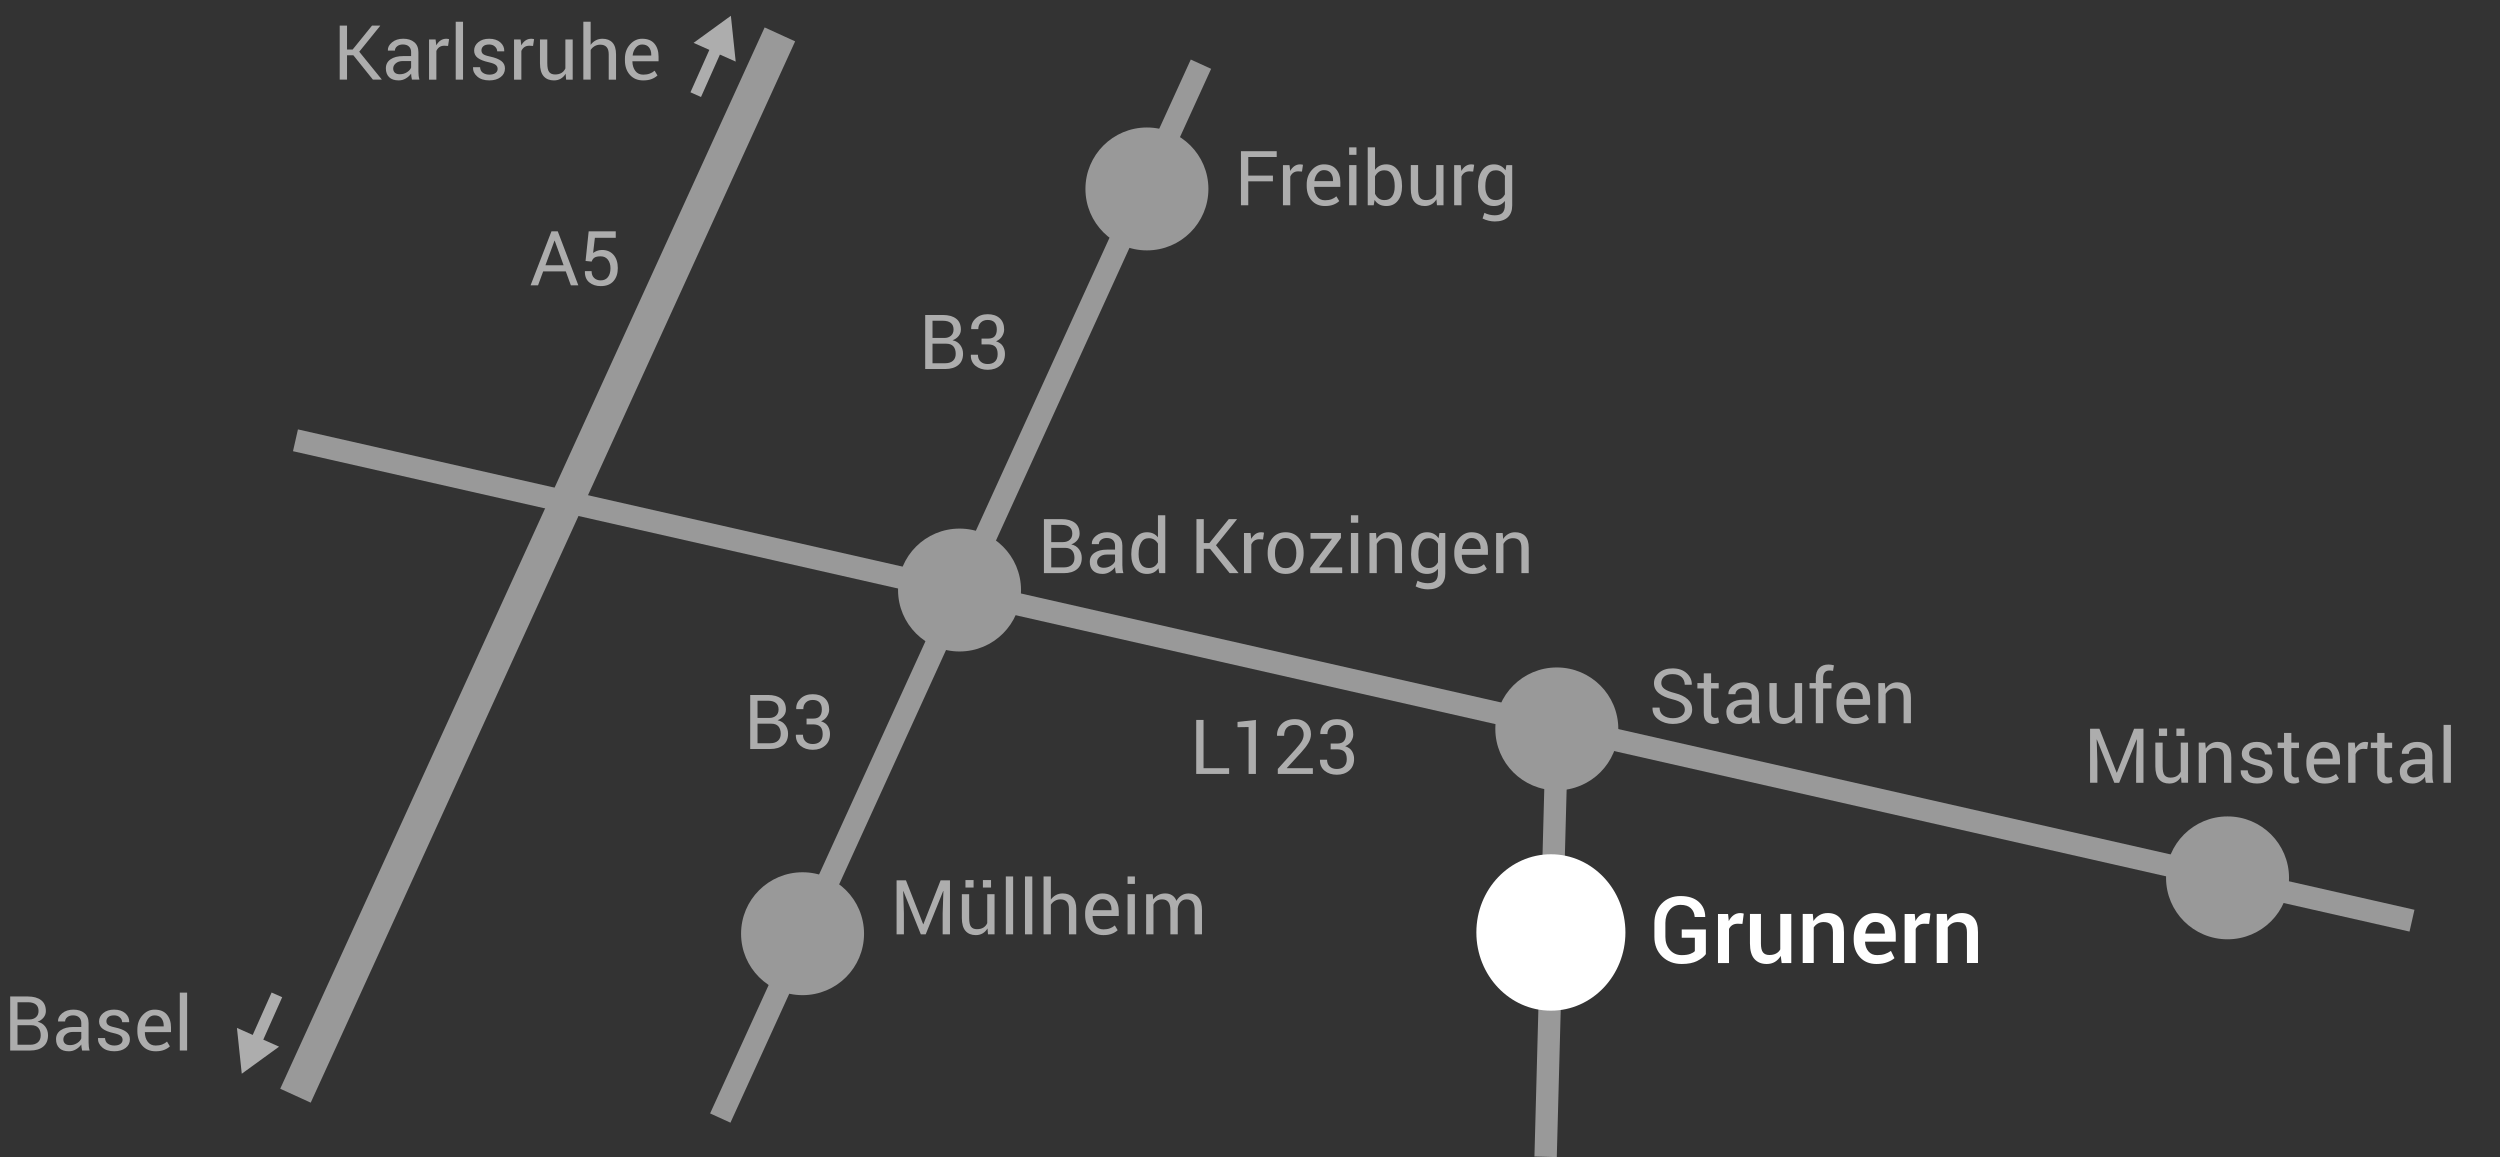 <?xml version="1.0" encoding="utf-8"?>
<!-- Generator: Adobe Illustrator 16.0.0, SVG Export Plug-In . SVG Version: 6.00 Build 0)  -->
<!DOCTYPE svg PUBLIC "-//W3C//DTD SVG 1.1//EN" "http://www.w3.org/Graphics/SVG/1.1/DTD/svg11.dtd">
<svg version="1.1" id="Ebene_1" xmlns="http://www.w3.org/2000/svg" xmlns:xlink="http://www.w3.org/1999/xlink" x="0px" y="0px"
	 width="296px" height="137px" viewBox="0 0 296 137" enable-background="new 0 0 296 137" xml:space="preserve">
<rect x="0" y="0" width="296" height="137" fill="#333333" stroke="none"/>
<g>
	<defs>
		<rect id="SVGID_1_" width="296" height="137"/>
	</defs>
	<clipPath id="SVGID_2_">
		<use xlink:href="#SVGID_1_"  overflow="visible"/>
	</clipPath>
	<g clip-path="url(#SVGID_2_)">
		<defs>
			<rect id="SVGID_3_" width="296" height="137"/>
		</defs>
		<clipPath id="SVGID_4_">
			<use xlink:href="#SVGID_3_"  overflow="visible"/>
		</clipPath>
		<g opacity="0.6" clip-path="url(#SVGID_4_)">
			<g>
				<defs>
					<rect id="SVGID_5_" x="237.254" y="75.253" width="67.75" height="21.583"/>
				</defs>
				<clipPath id="SVGID_6_">
					<use xlink:href="#SVGID_5_"  overflow="visible"/>
				</clipPath>
				<g clip-path="url(#SVGID_6_)">
					<path fill="#FFFFFF" d="M248.571,86.283l2.04,5.198h0.026l2.04-5.198h1.108v6.397h-0.866v-2.53l0.088-2.601l-0.022-0.004
						l-2.075,5.135h-0.576l-2.066-5.123l-0.022,0.005l0.083,2.587v2.53h-0.866v-6.397H248.571z"/>
					<path fill="#FFFFFF" d="M258.23,91.978c-0.149,0.255-0.341,0.451-0.576,0.588c-0.235,0.138-0.506,0.206-0.813,0.206
						c-0.519,0-0.923-0.165-1.213-0.496c-0.29-0.331-0.436-0.847-0.436-1.547v-2.803h0.866v2.812c0,0.507,0.075,0.855,0.224,1.046
						c0.15,0.19,0.383,0.285,0.699,0.285c0.308,0,0.562-0.062,0.763-0.187c0.2-0.124,0.352-0.301,0.455-0.529v-3.427h0.866v4.754
						h-0.778L258.23,91.978z M256.582,87.136h-0.963v-0.879h0.963V87.136z M258.647,87.136h-0.962v-0.879h0.962V87.136z"/>
					<path fill="#FFFFFF" d="M261.101,87.926l0.062,0.708c0.158-0.252,0.356-0.448,0.595-0.587c0.239-0.139,0.511-0.208,0.816-0.208
						c0.513,0,0.91,0.15,1.191,0.45c0.281,0.301,0.422,0.765,0.422,1.391v3.001h-0.866v-2.983c0-0.418-0.083-0.716-0.249-0.892
						c-0.166-0.176-0.418-0.264-0.758-0.264c-0.25,0-0.47,0.061-0.662,0.181s-0.345,0.284-0.459,0.492v3.466h-0.866v-4.754H261.101z
						"/>
					<path fill="#FFFFFF" d="M268.21,91.415c0-0.19-0.072-0.348-0.218-0.471c-0.145-0.123-0.42-0.229-0.824-0.32
						c-0.578-0.126-1.012-0.296-1.304-0.51c-0.292-0.216-0.438-0.509-0.438-0.88c0-0.387,0.164-0.716,0.493-0.987
						c0.328-0.272,0.756-0.408,1.284-0.408c0.554,0,0.994,0.142,1.321,0.426c0.326,0.284,0.482,0.63,0.468,1.037l-0.009,0.025
						h-0.826c0-0.207-0.087-0.395-0.262-0.56c-0.175-0.166-0.405-0.249-0.692-0.249c-0.308,0-0.537,0.068-0.686,0.203
						s-0.224,0.297-0.224,0.487c0,0.188,0.066,0.336,0.198,0.444s0.4,0.205,0.805,0.289c0.601,0.13,1.048,0.304,1.341,0.525
						c0.293,0.222,0.44,0.519,0.44,0.891c0,0.422-0.171,0.763-0.513,1.023c-0.341,0.26-0.788,0.39-1.338,0.39
						c-0.607,0-1.084-0.153-1.433-0.46c-0.349-0.308-0.515-0.666-0.497-1.076l0.009-0.027h0.827c0.015,0.307,0.129,0.53,0.343,0.672
						c0.214,0.142,0.465,0.212,0.752,0.212c0.308,0,0.548-0.063,0.723-0.187C268.123,91.78,268.21,91.617,268.21,91.415z"/>
					<path fill="#FFFFFF" d="M271.296,86.779v1.147h0.901v0.642h-0.901v2.886c0,0.224,0.047,0.38,0.139,0.471
						c0.093,0.091,0.215,0.137,0.367,0.137c0.05,0,0.104-0.006,0.165-0.018c0.06-0.012,0.113-0.027,0.16-0.045l0.114,0.593
						c-0.064,0.053-0.159,0.096-0.283,0.13c-0.125,0.033-0.25,0.05-0.376,0.05c-0.352,0-0.632-0.105-0.84-0.318
						c-0.208-0.212-0.312-0.545-0.312-1v-2.886h-0.756v-0.642h0.756v-1.147H271.296z"/>
					<path fill="#FFFFFF" d="M275.24,92.772c-0.663,0-1.189-0.22-1.581-0.661c-0.391-0.44-0.587-1.013-0.587-1.716v-0.193
						c0-0.676,0.201-1.24,0.604-1.689c0.403-0.45,0.88-0.674,1.431-0.674c0.642,0,1.127,0.193,1.455,0.58s0.493,0.902,0.493,1.547
						v0.54h-3.086l-0.013,0.022c0.009,0.456,0.125,0.83,0.347,1.124s0.535,0.44,0.937,0.44c0.293,0,0.55-0.042,0.772-0.125
						c0.221-0.084,0.412-0.198,0.573-0.345l0.338,0.563c-0.17,0.168-0.394,0.308-0.672,0.419
						C275.973,92.716,275.635,92.772,275.24,92.772z M275.108,88.519c-0.29,0-0.538,0.122-0.743,0.366s-0.331,0.55-0.378,0.918
						l0.009,0.021h2.194V89.71c0-0.338-0.091-0.621-0.272-0.85C275.735,88.633,275.465,88.519,275.108,88.519z"/>
					<path fill="#FFFFFF" d="M280.278,88.691l-0.444-0.026c-0.229,0-0.421,0.055-0.579,0.163c-0.157,0.108-0.277,0.261-0.362,0.457
						v3.396h-0.866v-4.754h0.774l0.083,0.694c0.135-0.246,0.301-0.438,0.5-0.576c0.197-0.136,0.425-0.206,0.683-0.206
						c0.064,0,0.126,0.005,0.185,0.016c0.059,0.01,0.107,0.021,0.145,0.032L280.278,88.691z"/>
					<path fill="#FFFFFF" d="M282.328,86.779v1.147h0.901v0.642h-0.901v2.886c0,0.224,0.046,0.38,0.138,0.471
						c0.093,0.091,0.215,0.137,0.368,0.137c0.05,0,0.104-0.006,0.165-0.018c0.06-0.012,0.113-0.027,0.16-0.045l0.114,0.593
						c-0.064,0.053-0.159,0.096-0.283,0.13c-0.125,0.033-0.25,0.05-0.376,0.05c-0.352,0-0.631-0.105-0.839-0.318
						c-0.208-0.212-0.313-0.545-0.313-1v-2.886h-0.756v-0.642h0.756v-1.147H282.328z"/>
					<path fill="#FFFFFF" d="M287.221,92.68c-0.029-0.144-0.052-0.27-0.068-0.379c-0.016-0.11-0.025-0.221-0.028-0.332
						c-0.161,0.229-0.371,0.42-0.631,0.573c-0.259,0.154-0.539,0.23-0.837,0.23c-0.495,0-0.873-0.126-1.132-0.379
						c-0.259-0.253-0.389-0.603-0.389-1.048c0-0.454,0.184-0.81,0.552-1.065c0.368-0.256,0.867-0.384,1.497-0.384h0.941v-0.47
						c0-0.278-0.085-0.499-0.255-0.662c-0.17-0.162-0.41-0.244-0.721-0.244c-0.278,0-0.505,0.071-0.679,0.214
						c-0.175,0.142-0.262,0.313-0.262,0.512h-0.827l-0.009-0.026c-0.018-0.346,0.146-0.662,0.49-0.949
						c0.344-0.287,0.789-0.43,1.334-0.43c0.539,0,0.973,0.136,1.301,0.411c0.328,0.273,0.492,0.669,0.492,1.184v2.29
						c0,0.17,0.009,0.334,0.026,0.492s0.05,0.313,0.097,0.465H287.221z M285.784,92.044c0.313,0,0.597-0.081,0.849-0.241
						c0.252-0.161,0.416-0.345,0.492-0.553v-0.771h-0.972c-0.349,0-0.628,0.087-0.837,0.263c-0.21,0.175-0.314,0.381-0.314,0.617
						c0,0.211,0.066,0.377,0.198,0.5S285.526,92.044,285.784,92.044z"/>
					<path fill="#FFFFFF" d="M290.185,92.68h-0.866v-6.854h0.866V92.68z"/>
				</g>
			</g>
		</g>
		<g opacity="0.6" clip-path="url(#SVGID_4_)">
			<g>
				<defs>
					<rect id="SVGID_7_" x="99.334" y="26.264" width="32.545" height="22.018"/>
				</defs>
				<clipPath id="SVGID_8_">
					<use xlink:href="#SVGID_7_"  overflow="visible"/>
				</clipPath>
				<g clip-path="url(#SVGID_8_)">
					<path fill="#FFFFFF" d="M109.543,43.691v-6.397h2.088c0.668,0,1.191,0.145,1.57,0.432c0.378,0.289,0.567,0.722,0.567,1.299
						c0,0.284-0.091,0.538-0.272,0.763c-0.182,0.223-0.42,0.39-0.717,0.498c0.387,0.083,0.691,0.271,0.913,0.567
						c0.221,0.296,0.332,0.641,0.332,1.032c0,0.586-0.19,1.034-0.569,1.342c-0.38,0.31-0.895,0.464-1.545,0.464H109.543z
						 M110.409,40.014h1.402c0.323,0,0.585-0.088,0.787-0.266c0.202-0.177,0.303-0.424,0.303-0.74c0-0.346-0.109-0.604-0.327-0.775
						c-0.219-0.172-0.533-0.257-0.943-0.257h-1.222V40.014z M110.409,40.694v2.315h1.5c0.393,0,0.699-0.097,0.918-0.291
						c0.22-0.193,0.33-0.468,0.33-0.825c0-0.373-0.092-0.667-0.275-0.88c-0.184-0.213-0.465-0.319-0.846-0.319H110.409z"/>
					<path fill="#FFFFFF" d="M116.212,40.092h0.756c0.384,0,0.656-0.096,0.816-0.287c0.159-0.192,0.239-0.459,0.239-0.803
						c0-0.365-0.091-0.644-0.272-0.834c-0.182-0.19-0.45-0.286-0.805-0.286c-0.337,0-0.608,0.099-0.812,0.297
						c-0.204,0.197-0.305,0.461-0.305,0.788h-0.831l-0.009-0.025c-0.015-0.484,0.16-0.895,0.526-1.233
						c0.364-0.337,0.841-0.506,1.431-0.506c0.592,0,1.064,0.157,1.416,0.472c0.352,0.315,0.528,0.764,0.528,1.346
						c0,0.264-0.08,0.527-0.24,0.789c-0.16,0.262-0.399,0.462-0.718,0.599c0.384,0.127,0.655,0.324,0.815,0.594
						c0.16,0.27,0.24,0.571,0.24,0.905c0,0.583-0.191,1.042-0.574,1.375c-0.382,0.334-0.871,0.5-1.466,0.5
						c-0.583,0-1.066-0.157-1.448-0.472c-0.383-0.315-0.567-0.742-0.552-1.281l0.013-0.026h0.827c0,0.335,0.103,0.602,0.31,0.8
						c0.206,0.198,0.49,0.298,0.851,0.298c0.366,0,0.654-0.1,0.862-0.298s0.312-0.491,0.312-0.879c0-0.394-0.092-0.685-0.277-0.871
						s-0.477-0.28-0.875-0.28h-0.756V40.092z"/>
				</g>
			</g>
		</g>
		<g opacity="0.6" clip-path="url(#SVGID_4_)">
			<g>
				<defs>
					<rect id="SVGID_9_" x="78.616" y="71.254" width="31.783" height="22.156"/>
				</defs>
				<clipPath id="SVGID_10_">
					<use xlink:href="#SVGID_9_"  overflow="visible"/>
				</clipPath>
				<g clip-path="url(#SVGID_10_)">
					<path fill="#FFFFFF" d="M88.825,88.681v-6.397h2.088c0.668,0,1.191,0.145,1.57,0.433c0.378,0.289,0.567,0.721,0.567,1.298
						c0,0.284-0.091,0.538-0.272,0.763c-0.182,0.224-0.42,0.391-0.717,0.498c0.387,0.083,0.691,0.271,0.913,0.567
						c0.221,0.296,0.332,0.641,0.332,1.032c0,0.587-0.19,1.034-0.569,1.342c-0.38,0.31-0.895,0.464-1.546,0.464H88.825z
						 M89.691,85.004h1.402c0.323,0,0.585-0.089,0.787-0.267c0.202-0.177,0.303-0.424,0.303-0.74c0-0.346-0.109-0.604-0.327-0.775
						c-0.219-0.172-0.533-0.257-0.943-0.257h-1.222V85.004z M89.691,85.685V88h1.499c0.393,0,0.699-0.096,0.919-0.291
						c0.22-0.193,0.33-0.469,0.33-0.825c0-0.373-0.092-0.667-0.275-0.88c-0.184-0.213-0.465-0.319-0.846-0.319H89.691z"/>
					<path fill="#FFFFFF" d="M95.495,85.083h0.756c0.384,0,0.655-0.096,0.816-0.287c0.159-0.192,0.239-0.459,0.239-0.803
						c0-0.365-0.091-0.643-0.272-0.833c-0.182-0.19-0.45-0.286-0.805-0.286c-0.337,0-0.608,0.099-0.812,0.297
						c-0.204,0.197-0.305,0.46-0.305,0.788h-0.831l-0.009-0.025c-0.015-0.484,0.16-0.894,0.526-1.233
						c0.364-0.338,0.841-0.507,1.431-0.507c0.592,0,1.064,0.157,1.416,0.472c0.352,0.315,0.528,0.764,0.528,1.346
						c0,0.264-0.081,0.527-0.24,0.789c-0.16,0.263-0.399,0.463-0.718,0.6c0.384,0.127,0.655,0.324,0.815,0.593
						c0.16,0.27,0.24,0.571,0.24,0.905c0,0.583-0.191,1.042-0.574,1.375c-0.382,0.334-0.871,0.5-1.466,0.5
						c-0.583,0-1.066-0.157-1.448-0.472c-0.383-0.315-0.567-0.742-0.552-1.281l0.013-0.026h0.827c0,0.336,0.103,0.603,0.31,0.801
						c0.206,0.198,0.49,0.297,0.851,0.297c0.366,0,0.653-0.1,0.862-0.297c0.208-0.198,0.312-0.491,0.312-0.88
						c0-0.394-0.092-0.685-0.277-0.871s-0.477-0.28-0.875-0.28h-0.756V85.083z"/>
				</g>
			</g>
		</g>
		<g opacity="0.6" clip-path="url(#SVGID_4_)">
			<g>
				<defs>
					<rect id="SVGID_11_" x="53.897" y="16.357" width="31.563" height="21.904"/>
				</defs>
				<clipPath id="SVGID_12_">
					<use xlink:href="#SVGID_11_"  overflow="visible"/>
				</clipPath>
				<g clip-path="url(#SVGID_12_)">
					<path fill="#FFFFFF" d="M66.991,32.136H64.31l-0.606,1.648h-0.884l2.475-6.397h0.743l2.436,6.397h-0.884L66.991,32.136z
						 M64.578,31.411h2.154l-1.055-2.913H65.65L64.578,31.411z"/>
					<path fill="#FFFFFF" d="M69.33,30.897l0.37-3.511h3.205v0.77h-2.471l-0.211,1.796c0.135-0.1,0.285-0.183,0.451-0.248
						c0.166-0.066,0.357-0.102,0.574-0.107c0.589-0.006,1.053,0.186,1.392,0.575c0.338,0.39,0.508,0.914,0.508,1.573
						c0,0.642-0.172,1.157-0.517,1.546c-0.345,0.39-0.846,0.584-1.506,0.584c-0.542,0-0.994-0.147-1.354-0.443
						c-0.361-0.296-0.534-0.73-0.519-1.304l0.009-0.027h0.783c0,0.348,0.1,0.617,0.301,0.808c0.2,0.191,0.461,0.287,0.78,0.287
						c0.366,0,0.651-0.128,0.853-0.385c0.202-0.258,0.303-0.61,0.303-1.058c0-0.41-0.103-0.746-0.308-1.009
						c-0.205-0.263-0.488-0.395-0.849-0.395c-0.34,0-0.586,0.052-0.739,0.153c-0.152,0.104-0.264,0.26-0.334,0.47L69.33,30.897z"/>
				</g>
			</g>
		</g>
		<g opacity="0.6" clip-path="url(#SVGID_4_)">
			<g>
				<defs>
					<rect id="SVGID_13_" x="68.908" y="-10.714" width="24.697" height="31.656"/>
				</defs>
				<clipPath id="SVGID_14_">
					<use xlink:href="#SVGID_13_"  overflow="visible"/>
				</clipPath>
				<polygon clip-path="url(#SVGID_14_)" fill="#FFFFFF" points="87.106,7.293 85.237,6.461 83,11.484 81.75,10.927 83.988,5.906 
					82.119,5.074 86.535,1.869 				"/>
			</g>
		</g>
		<g opacity="0.6" clip-path="url(#SVGID_4_)">
			<g>
				<defs>
					<rect id="SVGID_15_" x="21.555" y="108.056" width="24.697" height="31.656"/>
				</defs>
				<clipPath id="SVGID_16_">
					<use xlink:href="#SVGID_15_"  overflow="visible"/>
				</clipPath>
				<polygon clip-path="url(#SVGID_16_)" fill="#FFFFFF" points="28.054,121.705 29.922,122.536 32.16,117.515 33.41,118.07 
					31.172,123.093 33.041,123.925 28.625,127.13 				"/>
			</g>
		</g>
		<g opacity="0.6" clip-path="url(#SVGID_4_)">
			<g>
				<defs>
					<rect id="SVGID_17_" x="131.424" y="74.21" width="43.524" height="20.864"/>
				</defs>
				<clipPath id="SVGID_18_">
					<use xlink:href="#SVGID_17_"  overflow="visible"/>
				</clipPath>
				<g clip-path="url(#SVGID_18_)">
					<path fill="#FFFFFF" d="M142.5,90.955h3.029v0.682h-3.896V85.24h0.866V90.955z"/>
					<path fill="#FFFFFF" d="M148.699,91.637h-0.866v-5.554l-1.31,0.018v-0.624l2.176-0.237V91.637z"/>
					<path fill="#FFFFFF" d="M155.442,91.637h-4.15V91.04l2.097-2.325c0.375-0.419,0.629-0.752,0.762-0.998
						c0.133-0.246,0.201-0.498,0.201-0.756c0-0.319-0.094-0.588-0.28-0.807c-0.186-0.218-0.433-0.327-0.74-0.327
						c-0.443,0-0.769,0.113-0.978,0.341c-0.21,0.227-0.314,0.546-0.314,0.955h-0.831l-0.009-0.025
						c-0.015-0.551,0.168-1.014,0.549-1.389c0.381-0.375,0.909-0.562,1.583-0.562c0.574,0,1.032,0.167,1.374,0.502
						c0.341,0.335,0.512,0.763,0.512,1.28c0,0.35-0.103,0.698-0.31,1.048c-0.206,0.35-0.496,0.726-0.868,1.127l-1.684,1.828
						l0.009,0.021h3.077V91.637z"/>
					<path fill="#FFFFFF" d="M157.548,88.038h0.756c0.384,0,0.656-0.096,0.816-0.287c0.159-0.192,0.239-0.459,0.239-0.803
						c0-0.365-0.091-0.644-0.272-0.834s-0.45-0.286-0.805-0.286c-0.337,0-0.608,0.099-0.812,0.297
						c-0.204,0.197-0.305,0.461-0.305,0.788h-0.831l-0.009-0.025c-0.015-0.484,0.16-0.895,0.526-1.233
						c0.364-0.337,0.841-0.506,1.431-0.506c0.592,0,1.064,0.157,1.416,0.471c0.352,0.315,0.528,0.765,0.528,1.347
						c0,0.264-0.08,0.527-0.24,0.789c-0.16,0.262-0.399,0.462-0.718,0.599c0.384,0.127,0.655,0.324,0.815,0.594
						c0.16,0.27,0.24,0.571,0.24,0.905c0,0.583-0.191,1.042-0.574,1.375c-0.382,0.334-0.871,0.5-1.466,0.5
						c-0.583,0-1.066-0.157-1.448-0.472c-0.383-0.315-0.567-0.742-0.552-1.281l0.013-0.026h0.827c0,0.335,0.103,0.602,0.31,0.8
						c0.206,0.198,0.49,0.298,0.851,0.298c0.366,0,0.654-0.1,0.862-0.298s0.312-0.491,0.312-0.879c0-0.394-0.092-0.685-0.277-0.871
						s-0.477-0.28-0.875-0.28h-0.756V88.038z"/>
				</g>
			</g>
		</g>
		<g opacity="0.6" clip-path="url(#SVGID_4_)">
			<g>
				<defs>
					<rect id="SVGID_19_" x="185.986" y="68.199" width="55.991" height="20.866"/>
				</defs>
				<clipPath id="SVGID_20_">
					<use xlink:href="#SVGID_19_"  overflow="visible"/>
				</clipPath>
				<g clip-path="url(#SVGID_20_)">
					<path fill="#FFFFFF" d="M199.486,84.015c0-0.291-0.11-0.535-0.33-0.731c-0.22-0.197-0.61-0.362-1.169-0.496
						c-0.677-0.161-1.206-0.399-1.585-0.714c-0.38-0.314-0.569-0.709-0.569-1.184c0-0.499,0.204-0.916,0.613-1.251
						c0.409-0.335,0.938-0.502,1.589-0.502c0.7,0,1.258,0.191,1.673,0.575c0.414,0.384,0.615,0.829,0.6,1.335l-0.009,0.026h-0.827
						c0-0.375-0.124-0.677-0.371-0.91c-0.249-0.23-0.604-0.347-1.066-0.347c-0.431,0-0.762,0.098-0.991,0.292
						c-0.23,0.195-0.346,0.449-0.346,0.763c0,0.278,0.125,0.51,0.374,0.696c0.249,0.187,0.653,0.35,1.213,0.49
						c0.674,0.167,1.187,0.413,1.539,0.738s0.528,0.728,0.528,1.208c0,0.516-0.211,0.93-0.633,1.243s-0.973,0.469-1.653,0.469
						c-0.639,0-1.204-0.172-1.695-0.52c-0.491-0.347-0.729-0.811-0.714-1.391l0.009-0.026h0.826c0,0.41,0.151,0.723,0.453,0.936
						c0.302,0.215,0.675,0.321,1.121,0.321c0.437,0,0.782-0.092,1.038-0.275C199.358,84.579,199.486,84.33,199.486,84.015z"/>
					<path fill="#FFFFFF" d="M202.594,79.725v1.147h0.901v0.641h-0.901V84.4c0,0.224,0.046,0.38,0.138,0.471
						c0.093,0.091,0.215,0.137,0.367,0.137c0.05,0,0.104-0.006,0.165-0.018c0.06-0.012,0.113-0.027,0.16-0.045l0.114,0.594
						c-0.064,0.053-0.159,0.095-0.283,0.129c-0.125,0.033-0.25,0.05-0.376,0.05c-0.352,0-0.632-0.105-0.84-0.318
						c-0.208-0.212-0.312-0.545-0.312-1v-2.886h-0.756v-0.641h0.756v-1.147H202.594z"/>
					<path fill="#FFFFFF" d="M207.487,85.626c-0.029-0.143-0.052-0.27-0.068-0.379c-0.016-0.11-0.025-0.221-0.028-0.332
						c-0.161,0.229-0.372,0.42-0.631,0.573c-0.259,0.154-0.538,0.23-0.837,0.23c-0.495,0-0.872-0.125-1.132-0.379
						c-0.259-0.253-0.389-0.603-0.389-1.048c0-0.454,0.184-0.81,0.552-1.065c0.367-0.257,0.866-0.385,1.497-0.385h0.941v-0.47
						c0-0.278-0.085-0.499-0.255-0.662c-0.17-0.162-0.411-0.244-0.721-0.244c-0.278,0-0.505,0.071-0.679,0.214
						c-0.175,0.142-0.262,0.313-0.262,0.512h-0.827l-0.009-0.026c-0.018-0.346,0.146-0.662,0.491-0.949
						c0.344-0.287,0.789-0.43,1.334-0.43c0.539,0,0.973,0.137,1.301,0.411c0.328,0.273,0.493,0.669,0.493,1.184v2.29
						c0,0.17,0.009,0.334,0.026,0.492s0.05,0.313,0.097,0.465H207.487z M206.05,84.99c0.313,0,0.596-0.081,0.848-0.241
						c0.252-0.161,0.417-0.345,0.493-0.553v-0.771h-0.972c-0.349,0-0.628,0.087-0.838,0.263c-0.209,0.175-0.314,0.381-0.314,0.617
						c0,0.211,0.066,0.377,0.198,0.5S205.792,84.99,206.05,84.99z"/>
					<path fill="#FFFFFF" d="M212.534,84.923c-0.149,0.255-0.341,0.451-0.576,0.589c-0.234,0.137-0.506,0.206-0.813,0.206
						c-0.519,0-0.923-0.165-1.213-0.496s-0.435-0.847-0.435-1.547v-2.803h0.866v2.812c0,0.507,0.075,0.855,0.225,1.046
						c0.149,0.19,0.382,0.285,0.699,0.285c0.308,0,0.562-0.062,0.763-0.187c0.2-0.124,0.352-0.301,0.455-0.529v-3.427h0.866v4.753
						h-0.778L212.534,84.923z"/>
					<path fill="#FFFFFF" d="M214.992,85.626v-4.112h-0.743v-0.641h0.743V80.27c0-0.506,0.133-0.898,0.398-1.175
						c0.265-0.277,0.635-0.415,1.11-0.415c0.1,0,0.2,0.008,0.301,0.023c0.102,0.017,0.213,0.039,0.336,0.068l-0.105,0.659
						c-0.053-0.012-0.117-0.022-0.191-0.03c-0.075-0.01-0.153-0.014-0.235-0.014c-0.252,0-0.44,0.075-0.563,0.227
						c-0.123,0.15-0.185,0.37-0.185,0.656v0.603h0.989v0.641h-0.989v4.112H214.992z"/>
					<path fill="#FFFFFF" d="M219.605,85.718c-0.662,0-1.189-0.219-1.581-0.661c-0.391-0.44-0.586-1.013-0.586-1.715v-0.193
						c0-0.677,0.201-1.24,0.604-1.689c0.403-0.45,0.88-0.674,1.431-0.674c0.642,0,1.127,0.193,1.456,0.58
						c0.328,0.387,0.492,0.902,0.492,1.547v0.54h-3.086l-0.013,0.022c0.009,0.456,0.125,0.83,0.348,1.124
						c0.223,0.294,0.535,0.44,0.936,0.44c0.293,0,0.55-0.042,0.772-0.125c0.221-0.084,0.412-0.198,0.574-0.345l0.338,0.563
						c-0.17,0.168-0.394,0.309-0.673,0.42C220.338,85.662,220.001,85.718,219.605,85.718z M219.474,81.465
						c-0.29,0-0.538,0.122-0.743,0.366c-0.206,0.244-0.332,0.55-0.378,0.918l0.009,0.021h2.194v-0.114
						c0-0.338-0.091-0.621-0.272-0.85C220.101,81.579,219.832,81.465,219.474,81.465z"/>
					<path fill="#FFFFFF" d="M223.167,80.873l0.062,0.708c0.158-0.252,0.356-0.448,0.595-0.586c0.239-0.14,0.511-0.209,0.816-0.209
						c0.513,0,0.91,0.15,1.191,0.45c0.281,0.301,0.422,0.765,0.422,1.391v3.001h-0.866v-2.983c0-0.418-0.083-0.716-0.248-0.892
						c-0.166-0.176-0.418-0.264-0.758-0.264c-0.25,0-0.47,0.061-0.662,0.181s-0.345,0.284-0.459,0.492v3.466h-0.866v-4.753H223.167z
						"/>
				</g>
			</g>
		</g>
		<g opacity="0.6" clip-path="url(#SVGID_4_)">
			<g>
				<defs>
					<rect id="SVGID_21_" x="95.945" y="93.199" width="58.533" height="20.866"/>
				</defs>
				<clipPath id="SVGID_22_">
					<use xlink:href="#SVGID_21_"  overflow="visible"/>
				</clipPath>
				<g clip-path="url(#SVGID_22_)">
					<path fill="#FFFFFF" d="M107.263,104.229l2.04,5.198h0.026l2.04-5.198h1.108v6.397h-0.866v-2.531l0.088-2.601l-0.022-0.004
						l-2.075,5.136h-0.576l-2.066-5.123l-0.022,0.005l0.083,2.587v2.531h-0.866v-6.397H107.263z"/>
					<path fill="#FFFFFF" d="M116.921,109.923c-0.149,0.255-0.341,0.451-0.576,0.589c-0.234,0.138-0.505,0.206-0.813,0.206
						c-0.519,0-0.923-0.165-1.213-0.496c-0.291-0.331-0.436-0.847-0.436-1.547v-2.803h0.866v2.812c0,0.507,0.075,0.855,0.224,1.046
						s0.383,0.285,0.699,0.285c0.308,0,0.562-0.062,0.763-0.187c0.201-0.124,0.353-0.301,0.455-0.529v-3.427h0.866v4.754h-0.778
						L116.921,109.923z M115.272,105.081h-0.962v-0.879h0.962V105.081z M117.339,105.081h-0.963v-0.879h0.963V105.081z"/>
					<path fill="#FFFFFF" d="M119.955,110.626h-0.866v-6.854h0.866V110.626z"/>
					<path fill="#FFFFFF" d="M122.224,110.626h-0.866v-6.854h0.866V110.626z"/>
					<path fill="#FFFFFF" d="M124.421,106.509c0.165-0.229,0.366-0.407,0.605-0.534c0.238-0.128,0.503-0.191,0.793-0.191
						c0.507,0,0.901,0.152,1.185,0.457c0.282,0.305,0.424,0.773,0.424,1.406v2.979h-0.866v-2.988c0-0.393-0.084-0.683-0.252-0.87
						c-0.169-0.188-0.42-0.281-0.754-0.281c-0.24,0-0.458,0.057-0.652,0.169c-0.195,0.113-0.355,0.266-0.482,0.459v3.511h-0.866
						v-6.854h0.866V106.509z"/>
					<path fill="#FFFFFF" d="M130.647,110.718c-0.663,0-1.189-0.22-1.581-0.661c-0.391-0.44-0.587-1.013-0.587-1.715v-0.193
						c0-0.677,0.201-1.24,0.604-1.689c0.403-0.45,0.88-0.674,1.431-0.674c0.642,0,1.127,0.193,1.455,0.58
						c0.328,0.387,0.492,0.902,0.492,1.547v0.54h-3.086l-0.013,0.022c0.009,0.456,0.125,0.83,0.347,1.124s0.535,0.44,0.937,0.44
						c0.293,0,0.55-0.042,0.772-0.125c0.221-0.084,0.412-0.198,0.573-0.345l0.338,0.563c-0.17,0.168-0.394,0.309-0.672,0.42
						C131.38,110.662,131.042,110.718,130.647,110.718z M130.515,106.464c-0.29,0-0.538,0.122-0.743,0.366s-0.331,0.55-0.378,0.918
						l0.009,0.021h2.194v-0.114c0-0.338-0.091-0.621-0.273-0.85C131.142,106.579,130.873,106.464,130.515,106.464z"/>
					<path fill="#FFFFFF" d="M134.371,104.654h-0.866v-0.882h0.866V104.654z M134.371,110.626h-0.866v-4.754h0.866V110.626z"/>
					<path fill="#FFFFFF" d="M136.477,105.872l0.062,0.624c0.155-0.226,0.352-0.4,0.592-0.525c0.238-0.124,0.516-0.187,0.833-0.187
						c0.317,0,0.588,0.073,0.815,0.22s0.398,0.366,0.512,0.659c0.15-0.27,0.348-0.483,0.594-0.641s0.533-0.237,0.862-0.237
						c0.483,0,0.866,0.166,1.147,0.499c0.281,0.332,0.422,0.832,0.422,1.5v2.843h-0.866v-2.851c0-0.469-0.081-0.801-0.242-0.996
						c-0.161-0.194-0.401-0.292-0.721-0.292c-0.296,0-0.536,0.103-0.718,0.308c-0.184,0.205-0.291,0.465-0.323,0.777v0.035v3.019
						h-0.871v-2.851c0-0.445-0.083-0.771-0.248-0.979c-0.167-0.206-0.404-0.31-0.715-0.31c-0.264,0-0.48,0.055-0.651,0.163
						c-0.17,0.108-0.3,0.261-0.391,0.457v3.519h-0.866v-4.754H136.477z"/>
				</g>
			</g>
		</g>
		<g opacity="0.6" clip-path="url(#SVGID_4_)">
			<g>
				<defs>
					<rect id="SVGID_23_" x="113.391" y="50.435" width="79.759" height="20.866"/>
				</defs>
				<clipPath id="SVGID_24_">
					<use xlink:href="#SVGID_23_"  overflow="visible"/>
				</clipPath>
				<g clip-path="url(#SVGID_24_)">
					<path fill="#FFFFFF" d="M123.601,67.861v-6.397h2.088c0.668,0,1.191,0.145,1.569,0.433c0.378,0.289,0.567,0.722,0.567,1.298
						c0,0.284-0.091,0.538-0.272,0.763c-0.182,0.224-0.42,0.391-0.716,0.498c0.387,0.083,0.69,0.271,0.912,0.567
						c0.221,0.295,0.332,0.64,0.332,1.032c0,0.587-0.19,1.034-0.569,1.342c-0.38,0.31-0.895,0.464-1.545,0.464H123.601z
						 M124.467,64.185h1.402c0.322,0,0.584-0.089,0.787-0.267c0.203-0.177,0.304-0.424,0.304-0.74c0-0.346-0.109-0.604-0.328-0.775
						c-0.219-0.172-0.533-0.257-0.943-0.257h-1.222V64.185z M124.467,64.865v2.315h1.499c0.393,0,0.699-0.097,0.919-0.291
						c0.22-0.193,0.33-0.469,0.33-0.825c0-0.373-0.092-0.667-0.274-0.88c-0.184-0.212-0.466-0.319-0.847-0.319H124.467z"/>
					<path fill="#FFFFFF" d="M132.116,67.861c-0.029-0.144-0.052-0.271-0.068-0.38c-0.016-0.11-0.025-0.22-0.028-0.332
						c-0.161,0.228-0.371,0.419-0.631,0.573c-0.259,0.154-0.539,0.23-0.837,0.23c-0.496,0-0.873-0.126-1.132-0.38
						c-0.259-0.252-0.389-0.602-0.389-1.047c0-0.454,0.184-0.81,0.552-1.065c0.367-0.257,0.867-0.384,1.497-0.384h0.941v-0.47
						c0-0.278-0.085-0.499-0.255-0.662c-0.17-0.162-0.41-0.244-0.721-0.244c-0.278,0-0.505,0.071-0.679,0.214
						c-0.175,0.142-0.262,0.313-0.262,0.512h-0.826l-0.009-0.026c-0.018-0.346,0.146-0.662,0.49-0.949
						c0.344-0.287,0.789-0.431,1.334-0.431c0.54,0,0.973,0.137,1.301,0.411c0.329,0.273,0.493,0.669,0.493,1.184v2.29
						c0,0.17,0.009,0.334,0.026,0.492c0.018,0.158,0.05,0.313,0.097,0.466H132.116z M130.679,67.225
						c0.313,0,0.596-0.081,0.849-0.241c0.252-0.161,0.416-0.345,0.492-0.553v-0.771h-0.972c-0.349,0-0.628,0.087-0.838,0.263
						c-0.209,0.175-0.314,0.381-0.314,0.617c0,0.211,0.066,0.377,0.198,0.5C130.226,67.164,130.421,67.225,130.679,67.225z"/>
					<path fill="#FFFFFF" d="M133.945,65.573c0-0.765,0.163-1.381,0.49-1.85c0.326-0.469,0.785-0.703,1.374-0.703
						c0.279,0,0.526,0.052,0.741,0.153c0.216,0.104,0.399,0.253,0.552,0.449v-2.615h0.866v6.854h-0.708l-0.101-0.583
						c-0.156,0.222-0.346,0.39-0.572,0.504s-0.488,0.171-0.787,0.171c-0.58,0-1.035-0.21-1.363-0.629
						c-0.328-0.421-0.492-0.974-0.492-1.659V65.573z M134.812,65.665c0,0.48,0.098,0.865,0.294,1.153
						c0.196,0.289,0.501,0.433,0.915,0.433c0.258,0,0.475-0.058,0.65-0.176c0.176-0.116,0.319-0.281,0.431-0.492v-2.218
						c-0.111-0.196-0.256-0.353-0.433-0.468c-0.178-0.116-0.391-0.174-0.64-0.174c-0.417,0-0.723,0.171-0.921,0.515
						c-0.197,0.342-0.296,0.788-0.296,1.335V65.665z"/>
					<path fill="#FFFFFF" d="M143.274,64.976h-0.748v2.886h-0.866v-6.397h0.866v2.83h0.668l2.291-2.83h0.958l0.013,0.021
						l-2.484,3.072l2.664,3.282l-0.013,0.021h-1.033L143.274,64.976z"/>
					<path fill="#FFFFFF" d="M149.539,63.872l-0.444-0.026c-0.229,0-0.421,0.055-0.579,0.163c-0.157,0.108-0.277,0.261-0.362,0.457
						v3.396h-0.866v-4.754h0.774l0.083,0.694c0.135-0.246,0.301-0.438,0.5-0.576c0.197-0.137,0.425-0.206,0.683-0.206
						c0.064,0,0.126,0.005,0.185,0.016c0.059,0.01,0.107,0.021,0.145,0.032L149.539,63.872z"/>
					<path fill="#FFFFFF" d="M150.091,65.44c0-0.703,0.19-1.282,0.571-1.737c0.381-0.456,0.898-0.684,1.552-0.684
						c0.659,0,1.18,0.228,1.563,0.681c0.382,0.455,0.574,1.035,0.574,1.74v0.098c0,0.709-0.191,1.289-0.572,1.74
						c-0.381,0.451-0.9,0.675-1.556,0.675c-0.657,0-1.176-0.226-1.559-0.678c-0.383-0.452-0.574-1.031-0.574-1.737V65.44z
						 M150.958,65.535c0,0.504,0.106,0.919,0.318,1.247c0.212,0.327,0.528,0.491,0.948,0.491c0.413,0,0.727-0.164,0.94-0.491
						c0.214-0.328,0.321-0.743,0.321-1.247v-0.097c0-0.497-0.108-0.911-0.323-1.242c-0.216-0.33-0.531-0.496-0.947-0.496
						c-0.414,0-0.727,0.166-0.939,0.496c-0.212,0.331-0.318,0.745-0.318,1.242V65.535z"/>
					<path fill="#FFFFFF" d="M156.166,67.18h2.748v0.681h-3.781V67.25l2.572-3.462h-2.541v-0.681h3.601v0.585L156.166,67.18z"/>
					<path fill="#FFFFFF" d="M160.813,61.89h-0.866v-0.883h0.866V61.89z M160.813,67.861h-0.866v-4.754h0.866V67.861z"/>
					<path fill="#FFFFFF" d="M162.918,63.107l0.062,0.708c0.158-0.252,0.356-0.448,0.596-0.587c0.239-0.14,0.511-0.209,0.815-0.209
						c0.513,0,0.91,0.15,1.191,0.45c0.282,0.301,0.422,0.765,0.422,1.391v3.001h-0.866v-2.983c0-0.418-0.083-0.716-0.248-0.892
						c-0.166-0.176-0.419-0.264-0.759-0.264c-0.249,0-0.47,0.061-0.662,0.181c-0.192,0.12-0.345,0.284-0.459,0.492v3.466h-0.866
						v-4.754H162.918z"/>
					<path fill="#FFFFFF" d="M167.073,65.573c0-0.765,0.167-1.381,0.501-1.85s0.796-0.703,1.385-0.703
						c0.302,0,0.567,0.061,0.796,0.183c0.229,0.121,0.419,0.297,0.571,0.525l0.106-0.62h0.69v4.78c0,0.609-0.177,1.077-0.532,1.404
						c-0.355,0.326-0.866,0.489-1.535,0.489c-0.229,0-0.476-0.031-0.741-0.094c-0.265-0.063-0.499-0.149-0.701-0.257l0.22-0.672
						c0.155,0.088,0.343,0.159,0.563,0.213c0.22,0.055,0.437,0.082,0.65,0.082c0.422,0,0.729-0.097,0.921-0.288
						c0.192-0.192,0.288-0.484,0.288-0.877v-0.536c-0.155,0.199-0.341,0.35-0.558,0.45c-0.217,0.102-0.466,0.151-0.748,0.151
						c-0.583,0-1.042-0.211-1.376-0.632c-0.334-0.422-0.501-0.974-0.501-1.656V65.573z M167.939,65.665
						c0,0.478,0.101,0.861,0.304,1.151c0.202,0.29,0.51,0.435,0.923,0.435c0.261,0,0.479-0.059,0.655-0.178
						c0.176-0.118,0.321-0.286,0.435-0.503v-2.188c-0.111-0.202-0.256-0.362-0.435-0.481c-0.179-0.118-0.394-0.178-0.646-0.178
						c-0.413,0-0.722,0.173-0.927,0.519c-0.206,0.346-0.308,0.79-0.308,1.332V65.665z"/>
					<path fill="#FFFFFF" d="M174.354,67.953c-0.663,0-1.189-0.22-1.581-0.661c-0.391-0.44-0.587-1.013-0.587-1.716v-0.193
						c0-0.676,0.201-1.24,0.604-1.689c0.403-0.45,0.88-0.675,1.431-0.675c0.642,0,1.127,0.193,1.455,0.58s0.493,0.902,0.493,1.546
						v0.54h-3.086l-0.013,0.022c0.009,0.456,0.125,0.83,0.347,1.124s0.535,0.44,0.937,0.44c0.293,0,0.55-0.042,0.772-0.125
						c0.221-0.084,0.412-0.198,0.573-0.345l0.338,0.562c-0.17,0.168-0.394,0.309-0.672,0.42
						C175.086,67.897,174.749,67.953,174.354,67.953z M174.222,63.7c-0.29,0-0.538,0.122-0.743,0.366s-0.331,0.55-0.378,0.918
						l0.009,0.021h2.194v-0.114c0-0.338-0.091-0.621-0.272-0.85C174.849,63.814,174.579,63.7,174.222,63.7z"/>
					<path fill="#FFFFFF" d="M177.915,63.107l0.062,0.708c0.158-0.252,0.356-0.448,0.596-0.587c0.239-0.14,0.511-0.209,0.815-0.209
						c0.513,0,0.91,0.15,1.191,0.45c0.282,0.301,0.422,0.765,0.422,1.391v3.001h-0.866v-2.983c0-0.418-0.083-0.716-0.248-0.892
						c-0.166-0.176-0.419-0.264-0.759-0.264c-0.249,0-0.47,0.061-0.662,0.181c-0.192,0.12-0.345,0.284-0.459,0.492v3.466h-0.866
						v-4.754H177.915z"/>
				</g>
			</g>
		</g>
		<g opacity="0.6" clip-path="url(#SVGID_4_)">
			<g>
				<defs>
					<rect id="SVGID_25_" x="-9.004" y="106.954" width="49.307" height="20.866"/>
				</defs>
				<clipPath id="SVGID_26_">
					<use xlink:href="#SVGID_25_"  overflow="visible"/>
				</clipPath>
				<g clip-path="url(#SVGID_26_)">
					<path fill="#FFFFFF" d="M1.206,124.381v-6.397h2.088c0.668,0,1.191,0.145,1.569,0.433c0.378,0.289,0.567,0.722,0.567,1.299
						c0,0.284-0.091,0.538-0.273,0.762c-0.182,0.224-0.42,0.391-0.716,0.498c0.387,0.083,0.69,0.271,0.913,0.567
						c0.221,0.296,0.332,0.64,0.332,1.032c0,0.587-0.19,1.034-0.569,1.343c-0.38,0.31-0.895,0.464-1.545,0.464H1.206z
						 M2.072,120.704h1.402c0.322,0,0.585-0.089,0.787-0.267c0.202-0.177,0.303-0.424,0.303-0.74c0-0.346-0.109-0.604-0.327-0.775
						c-0.219-0.172-0.533-0.257-0.943-0.257H2.072V120.704z M2.072,121.384v2.315h1.499c0.393,0,0.699-0.097,0.919-0.291
						c0.22-0.193,0.33-0.469,0.33-0.825c0-0.373-0.092-0.667-0.274-0.879c-0.184-0.213-0.465-0.319-0.847-0.319H2.072z"/>
					<path fill="#FFFFFF" d="M9.721,124.381c-0.029-0.144-0.052-0.271-0.068-0.38c-0.016-0.11-0.025-0.221-0.028-0.332
						c-0.161,0.229-0.371,0.42-0.631,0.573c-0.259,0.154-0.539,0.23-0.837,0.23c-0.495,0-0.873-0.125-1.132-0.379
						c-0.259-0.253-0.389-0.603-0.389-1.048c0-0.454,0.184-0.81,0.552-1.065c0.368-0.257,0.867-0.385,1.497-0.385h0.94v-0.47
						c0-0.278-0.085-0.499-0.255-0.662c-0.17-0.162-0.41-0.244-0.721-0.244c-0.279,0-0.505,0.071-0.679,0.214
						c-0.175,0.142-0.262,0.313-0.262,0.512H6.881l-0.009-0.026c-0.018-0.346,0.146-0.662,0.49-0.949
						c0.344-0.287,0.789-0.43,1.334-0.43c0.539,0,0.973,0.137,1.301,0.411c0.328,0.273,0.492,0.669,0.492,1.184v2.29
						c0,0.17,0.009,0.334,0.026,0.492s0.05,0.313,0.097,0.466H9.721z M8.284,123.744c0.313,0,0.597-0.081,0.849-0.241
						c0.252-0.161,0.416-0.345,0.492-0.553v-0.771H8.653c-0.349,0-0.628,0.087-0.838,0.263c-0.209,0.175-0.314,0.381-0.314,0.617
						c0,0.211,0.066,0.377,0.198,0.5S8.026,123.744,8.284,123.744z"/>
					<path fill="#FFFFFF" d="M14.514,123.115c0-0.19-0.072-0.348-0.218-0.471c-0.145-0.123-0.419-0.229-0.824-0.32
						c-0.578-0.126-1.012-0.295-1.304-0.51c-0.292-0.216-0.438-0.509-0.438-0.88c0-0.387,0.164-0.716,0.493-0.987
						c0.328-0.272,0.756-0.408,1.284-0.408c0.554,0,0.994,0.143,1.321,0.426c0.326,0.284,0.482,0.63,0.468,1.037l-0.009,0.025
						h-0.826c0-0.207-0.087-0.395-0.262-0.56c-0.174-0.166-0.405-0.249-0.692-0.249c-0.308,0-0.537,0.068-0.686,0.203
						s-0.224,0.297-0.224,0.487c0,0.188,0.066,0.336,0.198,0.444s0.4,0.205,0.805,0.289c0.601,0.13,1.048,0.305,1.341,0.525
						c0.293,0.222,0.439,0.519,0.439,0.891c0,0.422-0.171,0.763-0.512,1.023s-0.788,0.39-1.338,0.39
						c-0.607,0-1.084-0.153-1.433-0.46c-0.349-0.308-0.515-0.666-0.497-1.076l0.009-0.027h0.827c0.015,0.307,0.129,0.53,0.343,0.672
						s0.465,0.212,0.752,0.212c0.308,0,0.548-0.063,0.723-0.187C14.426,123.48,14.514,123.317,14.514,123.115z"/>
					<path fill="#FFFFFF" d="M18.431,124.472c-0.663,0-1.189-0.219-1.581-0.661c-0.391-0.44-0.587-1.013-0.587-1.715v-0.193
						c0-0.677,0.201-1.24,0.604-1.689c0.403-0.45,0.88-0.674,1.431-0.674c0.642,0,1.127,0.193,1.455,0.58
						c0.329,0.387,0.493,0.902,0.493,1.547v0.54H17.16l-0.013,0.022c0.009,0.456,0.125,0.83,0.347,1.124s0.535,0.44,0.937,0.44
						c0.293,0,0.55-0.042,0.772-0.125c0.221-0.084,0.412-0.198,0.573-0.345l0.339,0.563c-0.17,0.168-0.395,0.309-0.673,0.42
						C19.164,124.417,18.826,124.472,18.431,124.472z M18.299,120.219c-0.29,0-0.538,0.122-0.743,0.366s-0.331,0.55-0.378,0.918
						l0.009,0.021h2.194v-0.114c0-0.338-0.091-0.621-0.272-0.85C18.926,120.333,18.656,120.219,18.299,120.219z"/>
					<path fill="#FFFFFF" d="M22.154,124.381h-0.866v-6.854h0.866V124.381z"/>
				</g>
			</g>
		</g>
		<g opacity="0.6" clip-path="url(#SVGID_4_)">
			<g>
				<defs>
					<rect id="SVGID_27_" x="136.718" y="6.875" width="54.471" height="20.866"/>
				</defs>
				<clipPath id="SVGID_28_">
					<use xlink:href="#SVGID_27_"  overflow="visible"/>
				</clipPath>
				<g clip-path="url(#SVGID_28_)">
					<path fill="#FFFFFF" d="M150.713,21.473h-2.919v2.829h-0.866v-6.397h4.234v0.682h-3.368v2.205h2.919V21.473z"/>
					<path fill="#FFFFFF" d="M154.153,20.313l-0.444-0.026c-0.229,0-0.421,0.055-0.579,0.163c-0.157,0.108-0.277,0.261-0.362,0.457
						v3.396h-0.866v-4.754h0.774l0.083,0.694c0.135-0.246,0.301-0.438,0.5-0.576c0.197-0.137,0.425-0.206,0.683-0.206
						c0.064,0,0.126,0.005,0.185,0.016c0.059,0.01,0.107,0.021,0.145,0.032L154.153,20.313z"/>
					<path fill="#FFFFFF" d="M156.881,24.394c-0.663,0-1.189-0.22-1.581-0.661c-0.391-0.44-0.586-1.013-0.586-1.716v-0.193
						c0-0.676,0.201-1.24,0.604-1.689c0.403-0.45,0.88-0.675,1.432-0.675c0.642,0,1.127,0.193,1.455,0.58s0.492,0.902,0.492,1.547
						v0.54h-3.086l-0.013,0.022c0.009,0.456,0.125,0.83,0.347,1.124s0.535,0.44,0.937,0.44c0.293,0,0.55-0.042,0.771-0.125
						c0.221-0.084,0.413-0.198,0.574-0.345l0.338,0.563c-0.17,0.168-0.394,0.308-0.672,0.419
						C157.614,24.338,157.277,24.394,156.881,24.394z M156.75,20.141c-0.291,0-0.538,0.122-0.743,0.366s-0.331,0.55-0.378,0.918
						l0.009,0.021h2.194v-0.114c0-0.338-0.091-0.621-0.273-0.85C157.376,20.255,157.107,20.141,156.75,20.141z"/>
					<path fill="#FFFFFF" d="M160.605,18.331h-0.866v-0.883h0.866V18.331z M160.605,24.302h-0.866v-4.754h0.866V24.302z"/>
					<path fill="#FFFFFF" d="M166,22.105c0,0.686-0.165,1.238-0.495,1.659c-0.329,0.419-0.783,0.629-1.36,0.629
						c-0.313,0-0.586-0.061-0.818-0.182c-0.231-0.122-0.423-0.3-0.576-0.539l-0.105,0.628h-0.708v-6.854h0.866v2.663
						c0.149-0.211,0.334-0.372,0.556-0.483c0.222-0.111,0.48-0.167,0.776-0.167c0.586,0,1.043,0.234,1.372,0.703
						c0.329,0.469,0.493,1.085,0.493,1.85V22.105z M165.133,22.014c0-0.544-0.101-0.99-0.301-1.333
						c-0.202-0.345-0.507-0.517-0.917-0.517c-0.267,0-0.492,0.065-0.675,0.195c-0.184,0.131-0.329,0.306-0.438,0.525v2.061
						c0.111,0.234,0.257,0.417,0.438,0.549c0.18,0.132,0.408,0.197,0.684,0.197c0.407,0,0.71-0.145,0.91-0.435
						c0.199-0.29,0.299-0.674,0.299-1.151V22.014z"/>
					<path fill="#FFFFFF" d="M170.075,23.6c-0.149,0.255-0.341,0.451-0.576,0.588s-0.506,0.206-0.813,0.206
						c-0.519,0-0.923-0.165-1.213-0.496c-0.29-0.331-0.435-0.847-0.435-1.547v-2.803h0.866v2.812c0,0.507,0.075,0.855,0.225,1.046
						c0.149,0.19,0.382,0.285,0.699,0.285c0.308,0,0.562-0.062,0.763-0.187c0.2-0.124,0.352-0.301,0.455-0.529v-3.427h0.866v4.754
						h-0.778L170.075,23.6z"/>
					<path fill="#FFFFFF" d="M174.423,20.313l-0.444-0.026c-0.229,0-0.422,0.055-0.579,0.163s-0.277,0.261-0.362,0.457v3.396h-0.866
						v-4.754h0.774l0.083,0.694c0.135-0.246,0.301-0.438,0.499-0.576c0.197-0.137,0.426-0.206,0.684-0.206
						c0.064,0,0.126,0.005,0.185,0.016c0.059,0.01,0.107,0.021,0.145,0.032L174.423,20.313z"/>
					<path fill="#FFFFFF" d="M174.997,22.014c0-0.765,0.167-1.381,0.501-1.85s0.796-0.703,1.385-0.703
						c0.302,0,0.567,0.061,0.796,0.183c0.229,0.121,0.419,0.297,0.571,0.525l0.105-0.62h0.69v4.78c0,0.609-0.177,1.077-0.532,1.404
						c-0.355,0.326-0.866,0.489-1.535,0.489c-0.229,0-0.476-0.031-0.741-0.094c-0.266-0.063-0.499-0.149-0.701-0.258l0.22-0.672
						c0.155,0.088,0.343,0.159,0.563,0.213c0.22,0.055,0.437,0.082,0.65,0.082c0.422,0,0.729-0.097,0.921-0.288
						c0.192-0.192,0.288-0.484,0.288-0.877v-0.536c-0.155,0.199-0.341,0.349-0.558,0.45c-0.217,0.102-0.466,0.151-0.748,0.151
						c-0.583,0-1.042-0.211-1.376-0.632c-0.334-0.422-0.501-0.974-0.501-1.656V22.014z M175.863,22.105
						c0,0.478,0.101,0.861,0.304,1.151c0.202,0.29,0.51,0.435,0.923,0.435c0.261,0,0.479-0.059,0.655-0.178
						c0.176-0.118,0.321-0.286,0.435-0.503v-2.188c-0.111-0.202-0.256-0.362-0.435-0.481c-0.179-0.118-0.394-0.178-0.646-0.178
						c-0.413,0-0.722,0.173-0.927,0.519c-0.206,0.346-0.308,0.79-0.308,1.332V22.105z"/>
				</g>
			</g>
		</g>
		<g opacity="0.6" clip-path="url(#SVGID_4_)">
			<g>
				<defs>
					<rect id="SVGID_29_" x="30.013" y="-7.998" width="63.678" height="20.864"/>
				</defs>
				<clipPath id="SVGID_30_">
					<use xlink:href="#SVGID_29_"  overflow="visible"/>
				</clipPath>
				<g clip-path="url(#SVGID_30_)">
					<path fill="#FFFFFF" d="M41.835,6.542h-0.747v2.886h-0.866V3.032h0.866v2.829h0.668l2.291-2.829h0.958l0.013,0.021
						l-2.484,3.071l2.664,3.283l-0.013,0.021h-1.033L41.835,6.542z"/>
					<path fill="#FFFFFF" d="M48.773,9.429c-0.03-0.144-0.053-0.271-0.069-0.38c-0.016-0.11-0.025-0.221-0.028-0.332
						c-0.161,0.229-0.371,0.42-0.631,0.573c-0.259,0.154-0.539,0.23-0.837,0.23c-0.495,0-0.873-0.126-1.132-0.38
						c-0.259-0.253-0.389-0.603-0.389-1.048c0-0.454,0.184-0.809,0.552-1.065c0.368-0.257,0.867-0.385,1.497-0.385h0.94v-0.47
						c0-0.278-0.085-0.499-0.255-0.662c-0.17-0.162-0.41-0.244-0.721-0.244c-0.279,0-0.505,0.071-0.679,0.214
						c-0.175,0.142-0.262,0.312-0.262,0.511h-0.827l-0.009-0.026c-0.018-0.345,0.146-0.662,0.49-0.949
						c0.344-0.287,0.789-0.431,1.334-0.431c0.539,0,0.973,0.137,1.301,0.411c0.328,0.273,0.492,0.669,0.492,1.183v2.29
						c0,0.17,0.009,0.334,0.026,0.492s0.05,0.313,0.097,0.466H48.773z M47.335,8.792c0.314,0,0.597-0.081,0.849-0.241
						c0.252-0.161,0.416-0.345,0.492-0.553v-0.77h-0.971c-0.349,0-0.628,0.087-0.838,0.263c-0.209,0.175-0.314,0.381-0.314,0.617
						c0,0.211,0.066,0.377,0.198,0.5S47.078,8.792,47.335,8.792z"/>
					<path fill="#FFFFFF" d="M53.051,5.439l-0.444-0.026c-0.229,0-0.422,0.055-0.579,0.163s-0.277,0.26-0.362,0.457v3.396H50.8
						V4.675h0.774l0.083,0.694c0.135-0.246,0.301-0.438,0.499-0.576c0.198-0.137,0.426-0.206,0.684-0.206
						c0.064,0,0.126,0.005,0.185,0.016c0.059,0.01,0.107,0.021,0.145,0.032L53.051,5.439z"/>
					<path fill="#FFFFFF" d="M54.823,9.429h-0.866V2.575h0.866V9.429z"/>
					<path fill="#FFFFFF" d="M58.92,8.163c0-0.19-0.072-0.347-0.218-0.47c-0.145-0.123-0.419-0.229-0.824-0.32
						c-0.577-0.126-1.012-0.296-1.304-0.511c-0.292-0.216-0.437-0.509-0.437-0.88c0-0.386,0.164-0.715,0.492-0.987
						c0.329-0.272,0.756-0.408,1.284-0.408c0.554,0,0.994,0.143,1.322,0.427c0.326,0.284,0.482,0.63,0.468,1.037l-0.009,0.025
						h-0.827c0-0.207-0.087-0.394-0.262-0.559c-0.174-0.166-0.405-0.249-0.692-0.249c-0.308,0-0.536,0.068-0.686,0.203
						s-0.224,0.296-0.224,0.487c0,0.188,0.066,0.336,0.198,0.444s0.4,0.205,0.805,0.289c0.601,0.13,1.047,0.305,1.341,0.525
						c0.293,0.222,0.439,0.519,0.439,0.89c0,0.422-0.171,0.763-0.512,1.023c-0.342,0.261-0.788,0.391-1.338,0.391
						c-0.607,0-1.084-0.153-1.434-0.461c-0.349-0.308-0.514-0.666-0.497-1.076l0.009-0.027h0.827
						c0.015,0.306,0.129,0.53,0.343,0.671s0.464,0.212,0.752,0.212c0.308,0,0.548-0.063,0.723-0.187
						C58.833,8.528,58.92,8.365,58.92,8.163z"/>
					<path fill="#FFFFFF" d="M63.114,5.439L62.67,5.413c-0.229,0-0.422,0.055-0.579,0.163s-0.277,0.26-0.362,0.457v3.396h-0.866
						V4.675h0.774l0.083,0.694c0.135-0.246,0.301-0.438,0.499-0.576c0.197-0.137,0.426-0.206,0.684-0.206
						c0.064,0,0.126,0.005,0.185,0.016c0.059,0.01,0.107,0.021,0.145,0.032L63.114,5.439z"/>
					<path fill="#FFFFFF" d="M66.97,8.726c-0.149,0.255-0.341,0.451-0.576,0.589s-0.506,0.206-0.813,0.206
						c-0.519,0-0.923-0.165-1.213-0.496s-0.435-0.847-0.435-1.546V4.675h0.866v2.812c0,0.506,0.075,0.855,0.225,1.045
						s0.382,0.285,0.699,0.285c0.308,0,0.562-0.062,0.763-0.187c0.2-0.124,0.352-0.301,0.455-0.529V4.675h0.866v4.754h-0.778
						L66.97,8.726z"/>
					<path fill="#FFFFFF" d="M69.933,5.313c0.164-0.229,0.365-0.407,0.604-0.534c0.239-0.128,0.503-0.191,0.793-0.191
						c0.507,0,0.902,0.152,1.185,0.457c0.282,0.305,0.424,0.773,0.424,1.406v2.979h-0.866V6.441c0-0.393-0.084-0.683-0.252-0.87
						c-0.169-0.188-0.42-0.281-0.754-0.281c-0.24,0-0.458,0.057-0.653,0.169c-0.195,0.113-0.355,0.265-0.481,0.458v3.511h-0.866
						V2.575h0.866V5.313z"/>
					<path fill="#FFFFFF" d="M76.158,9.521c-0.662,0-1.189-0.22-1.581-0.661c-0.391-0.44-0.586-1.012-0.586-1.715V6.951
						c0-0.677,0.201-1.24,0.604-1.689c0.403-0.45,0.88-0.675,1.431-0.675c0.642,0,1.127,0.193,1.456,0.58
						c0.328,0.387,0.492,0.902,0.492,1.546v0.54h-3.086l-0.013,0.022c0.009,0.456,0.125,0.83,0.348,1.124
						c0.223,0.294,0.535,0.44,0.936,0.44c0.293,0,0.55-0.042,0.772-0.125c0.221-0.084,0.412-0.198,0.574-0.345l0.338,0.563
						c-0.17,0.168-0.394,0.309-0.673,0.42C76.891,9.465,76.554,9.521,76.158,9.521z M76.026,5.268c-0.29,0-0.538,0.122-0.743,0.366
						c-0.206,0.244-0.332,0.549-0.378,0.917l0.009,0.021h2.194V6.458c0-0.338-0.091-0.621-0.272-0.849
						C76.654,5.382,76.384,5.268,76.026,5.268z"/>
				</g>
			</g>
		</g>
		<path clip-path="url(#SVGID_4_)" fill="#FFFFFF" d="M183.626,119.664c4.873,0,8.824-4.146,8.824-9.26
			c0-5.113-3.951-9.259-8.824-9.259c-4.873,0-8.824,4.146-8.824,9.259C174.802,115.518,178.753,119.664,183.626,119.664"/>
		<g opacity="0.5" clip-path="url(#SVGID_4_)">
			<g>
				<defs>
					<rect id="SVGID_31_" x="15.992" y="-17.964" width="286.887" height="158.054"/>
				</defs>
				<clipPath id="SVGID_32_">
					<use xlink:href="#SVGID_31_"  overflow="visible"/>
				</clipPath>
				<path clip-path="url(#SVGID_32_)" fill="#FFFFFF" d="M95.022,117.826c4.021,0,7.28-3.257,7.28-7.274
					c0-4.018-3.259-7.275-7.28-7.275c-4.021,0-7.279,3.257-7.279,7.275C87.743,114.569,91.001,117.826,95.022,117.826"/>
				<path clip-path="url(#SVGID_32_)" fill="#FFFFFF" d="M263.74,111.213c4.021,0,7.28-3.257,7.28-7.276
					c0-4.017-3.259-7.273-7.28-7.273c-4.021,0-7.279,3.257-7.279,7.273C256.461,107.957,259.719,111.213,263.74,111.213"/>
				<path clip-path="url(#SVGID_32_)" fill="#FFFFFF" d="M113.608,77.135c4.021,0,7.28-3.257,7.28-7.275
					c0-4.018-3.259-7.274-7.28-7.274c-4.021,0-7.279,3.257-7.279,7.274C106.329,73.878,109.587,77.135,113.608,77.135"/>
				<path clip-path="url(#SVGID_32_)" fill="#FFFFFF" d="M135.795,29.646c4.021,0,7.28-3.257,7.28-7.276
					c0-4.017-3.259-7.275-7.28-7.275c-4.021,0-7.279,3.258-7.279,7.275C128.517,26.389,131.775,29.646,135.795,29.646"/>
				<path clip-path="url(#SVGID_32_)" fill="#FFFFFF" d="M184.327,93.577c4.021,0,7.28-3.257,7.28-7.275s-3.259-7.275-7.28-7.275
					c-4.021,0-7.28,3.257-7.28,7.275S180.306,93.577,184.327,93.577"/>
				
					<line clip-path="url(#SVGID_32_)" fill="none" stroke="#FFFFFF" stroke-width="2.646" x1="34.984" y1="52.132" x2="285.579" y2="109.009"/>
				
					<line clip-path="url(#SVGID_32_)" fill="none" stroke="#FFFFFF" stroke-width="3.969" x1="92.338" y1="4.073" x2="34.984" y2="129.731"/>
				
					<line clip-path="url(#SVGID_32_)" fill="none" stroke="#FFFFFF" stroke-width="2.646" x1="142.193" y1="7.6" x2="85.28" y2="132.377"/>
				
					<line clip-path="url(#SVGID_32_)" fill="none" stroke="#FFFFFF" stroke-width="2.646" x1="184.325" y1="87.513" x2="183" y2="136.965"/>
			</g>
		</g>
	</g>
</g>
<g>
	<defs>
		<rect id="SVGID_33_" x="186.079" y="97.777" width="63.645" height="20.227"/>
	</defs>
	<clipPath id="SVGID_34_">
		<use xlink:href="#SVGID_33_"  overflow="visible"/>
	</clipPath>
	<g clip-path="url(#SVGID_34_)">
		<path fill="#FFFFFF" d="M201.975,112.966c-0.208,0.296-0.549,0.566-1.024,0.808c-0.474,0.242-1.084,0.362-1.829,0.362
			c-0.942,0-1.718-0.298-2.327-0.894c-0.609-0.597-0.914-1.367-0.914-2.312v-1.632c0-0.945,0.287-1.716,0.862-2.312
			c0.575-0.596,1.317-0.894,2.227-0.894c0.921,0,1.636,0.226,2.147,0.679c0.51,0.453,0.771,1.043,0.782,1.769l-0.011,0.032h-1.236
			c-0.029-0.429-0.182-0.776-0.459-1.04c-0.278-0.262-0.68-0.395-1.207-0.395c-0.541,0-0.977,0.203-1.308,0.607
			s-0.497,0.917-0.497,1.539v1.642c0,0.63,0.18,1.147,0.54,1.554c0.36,0.405,0.827,0.608,1.4,0.608c0.408,0,0.739-0.047,0.994-0.141
			c0.255-0.095,0.439-0.206,0.554-0.335v-1.586h-1.553v-0.976h2.858V112.966z"/>
		<path fill="#FFFFFF" d="M206.306,109.39l-0.559-0.021c-0.254,0-0.466,0.054-0.636,0.161c-0.17,0.107-0.302,0.26-0.396,0.457v4.038
			h-1.306v-5.811h1.193l0.086,0.843c0.147-0.297,0.336-0.529,0.567-0.698c0.231-0.169,0.497-0.253,0.798-0.253
			c0.079,0,0.152,0.007,0.22,0.02c0.068,0.012,0.131,0.027,0.188,0.045L206.306,109.39z"/>
		<path fill="#FFFFFF" d="M210.841,113.175c-0.183,0.309-0.414,0.545-0.693,0.713c-0.279,0.166-0.602,0.249-0.967,0.249
			c-0.623,0-1.11-0.198-1.461-0.597c-0.351-0.396-0.526-1.014-0.526-1.852v-3.475h1.3v3.485c0,0.508,0.083,0.865,0.247,1.068
			c0.165,0.205,0.414,0.306,0.747,0.306c0.315,0,0.579-0.057,0.792-0.169c0.214-0.111,0.381-0.275,0.503-0.49v-4.2h1.306v5.811
			h-1.139L210.841,113.175z"/>
		<path fill="#FFFFFF" d="M214.635,108.213l0.075,0.837c0.19-0.297,0.429-0.529,0.717-0.695c0.289-0.166,0.613-0.25,0.976-0.25
			c0.605,0,1.077,0.184,1.416,0.55c0.338,0.367,0.507,0.939,0.507,1.717v3.651h-1.306v-3.642c0-0.437-0.09-0.747-0.271-0.932
			c-0.181-0.184-0.456-0.276-0.825-0.276c-0.254,0-0.481,0.056-0.682,0.169c-0.201,0.113-0.366,0.268-0.495,0.465v4.216h-1.306
			v-5.811H214.635z"/>
		<path fill="#FFFFFF" d="M222.179,114.137c-0.824,0-1.48-0.27-1.97-0.808c-0.488-0.539-0.733-1.231-0.733-2.076v-0.215
			c0-0.845,0.243-1.546,0.729-2.103c0.485-0.556,1.093-0.833,1.824-0.83c0.784,0,1.385,0.238,1.802,0.712
			c0.417,0.474,0.626,1.11,0.626,1.908v0.768h-3.627l-0.011,0.026c0.021,0.461,0.157,0.838,0.406,1.13
			c0.249,0.292,0.593,0.438,1.034,0.438c0.351,0,0.652-0.043,0.903-0.128c0.25-0.086,0.492-0.209,0.725-0.37l0.419,0.856
			c-0.219,0.193-0.509,0.357-0.871,0.49C223.074,114.07,222.655,114.137,222.179,114.137z M222.029,109.153
			c-0.323,0-0.588,0.128-0.795,0.384s-0.336,0.581-0.387,0.975l0.011,0.027h2.305v-0.135c0-0.368-0.095-0.669-0.282-0.902
			C222.692,109.27,222.408,109.153,222.029,109.153z"/>
		<path fill="#FFFFFF" d="M228.407,109.39l-0.559-0.021c-0.255,0-0.467,0.054-0.637,0.161c-0.17,0.107-0.302,0.26-0.395,0.457v4.038
			h-1.306v-5.811h1.193l0.086,0.843c0.147-0.297,0.336-0.529,0.566-0.698c0.231-0.169,0.498-0.253,0.798-0.253
			c0.079,0,0.152,0.007,0.22,0.02c0.068,0.012,0.131,0.027,0.188,0.045L228.407,109.39z"/>
		<path fill="#FFFFFF" d="M230.502,108.213l0.075,0.837c0.19-0.297,0.429-0.529,0.717-0.695c0.289-0.166,0.613-0.25,0.975-0.25
			c0.605,0,1.077,0.184,1.417,0.55c0.338,0.367,0.507,0.939,0.507,1.717v3.651h-1.306v-3.642c0-0.437-0.09-0.747-0.271-0.932
			c-0.181-0.184-0.456-0.276-0.825-0.276c-0.254,0-0.481,0.056-0.683,0.169c-0.201,0.113-0.365,0.268-0.494,0.465v4.216h-1.306
			v-5.811H230.502z"/>
	</g>
</g>
</svg>
